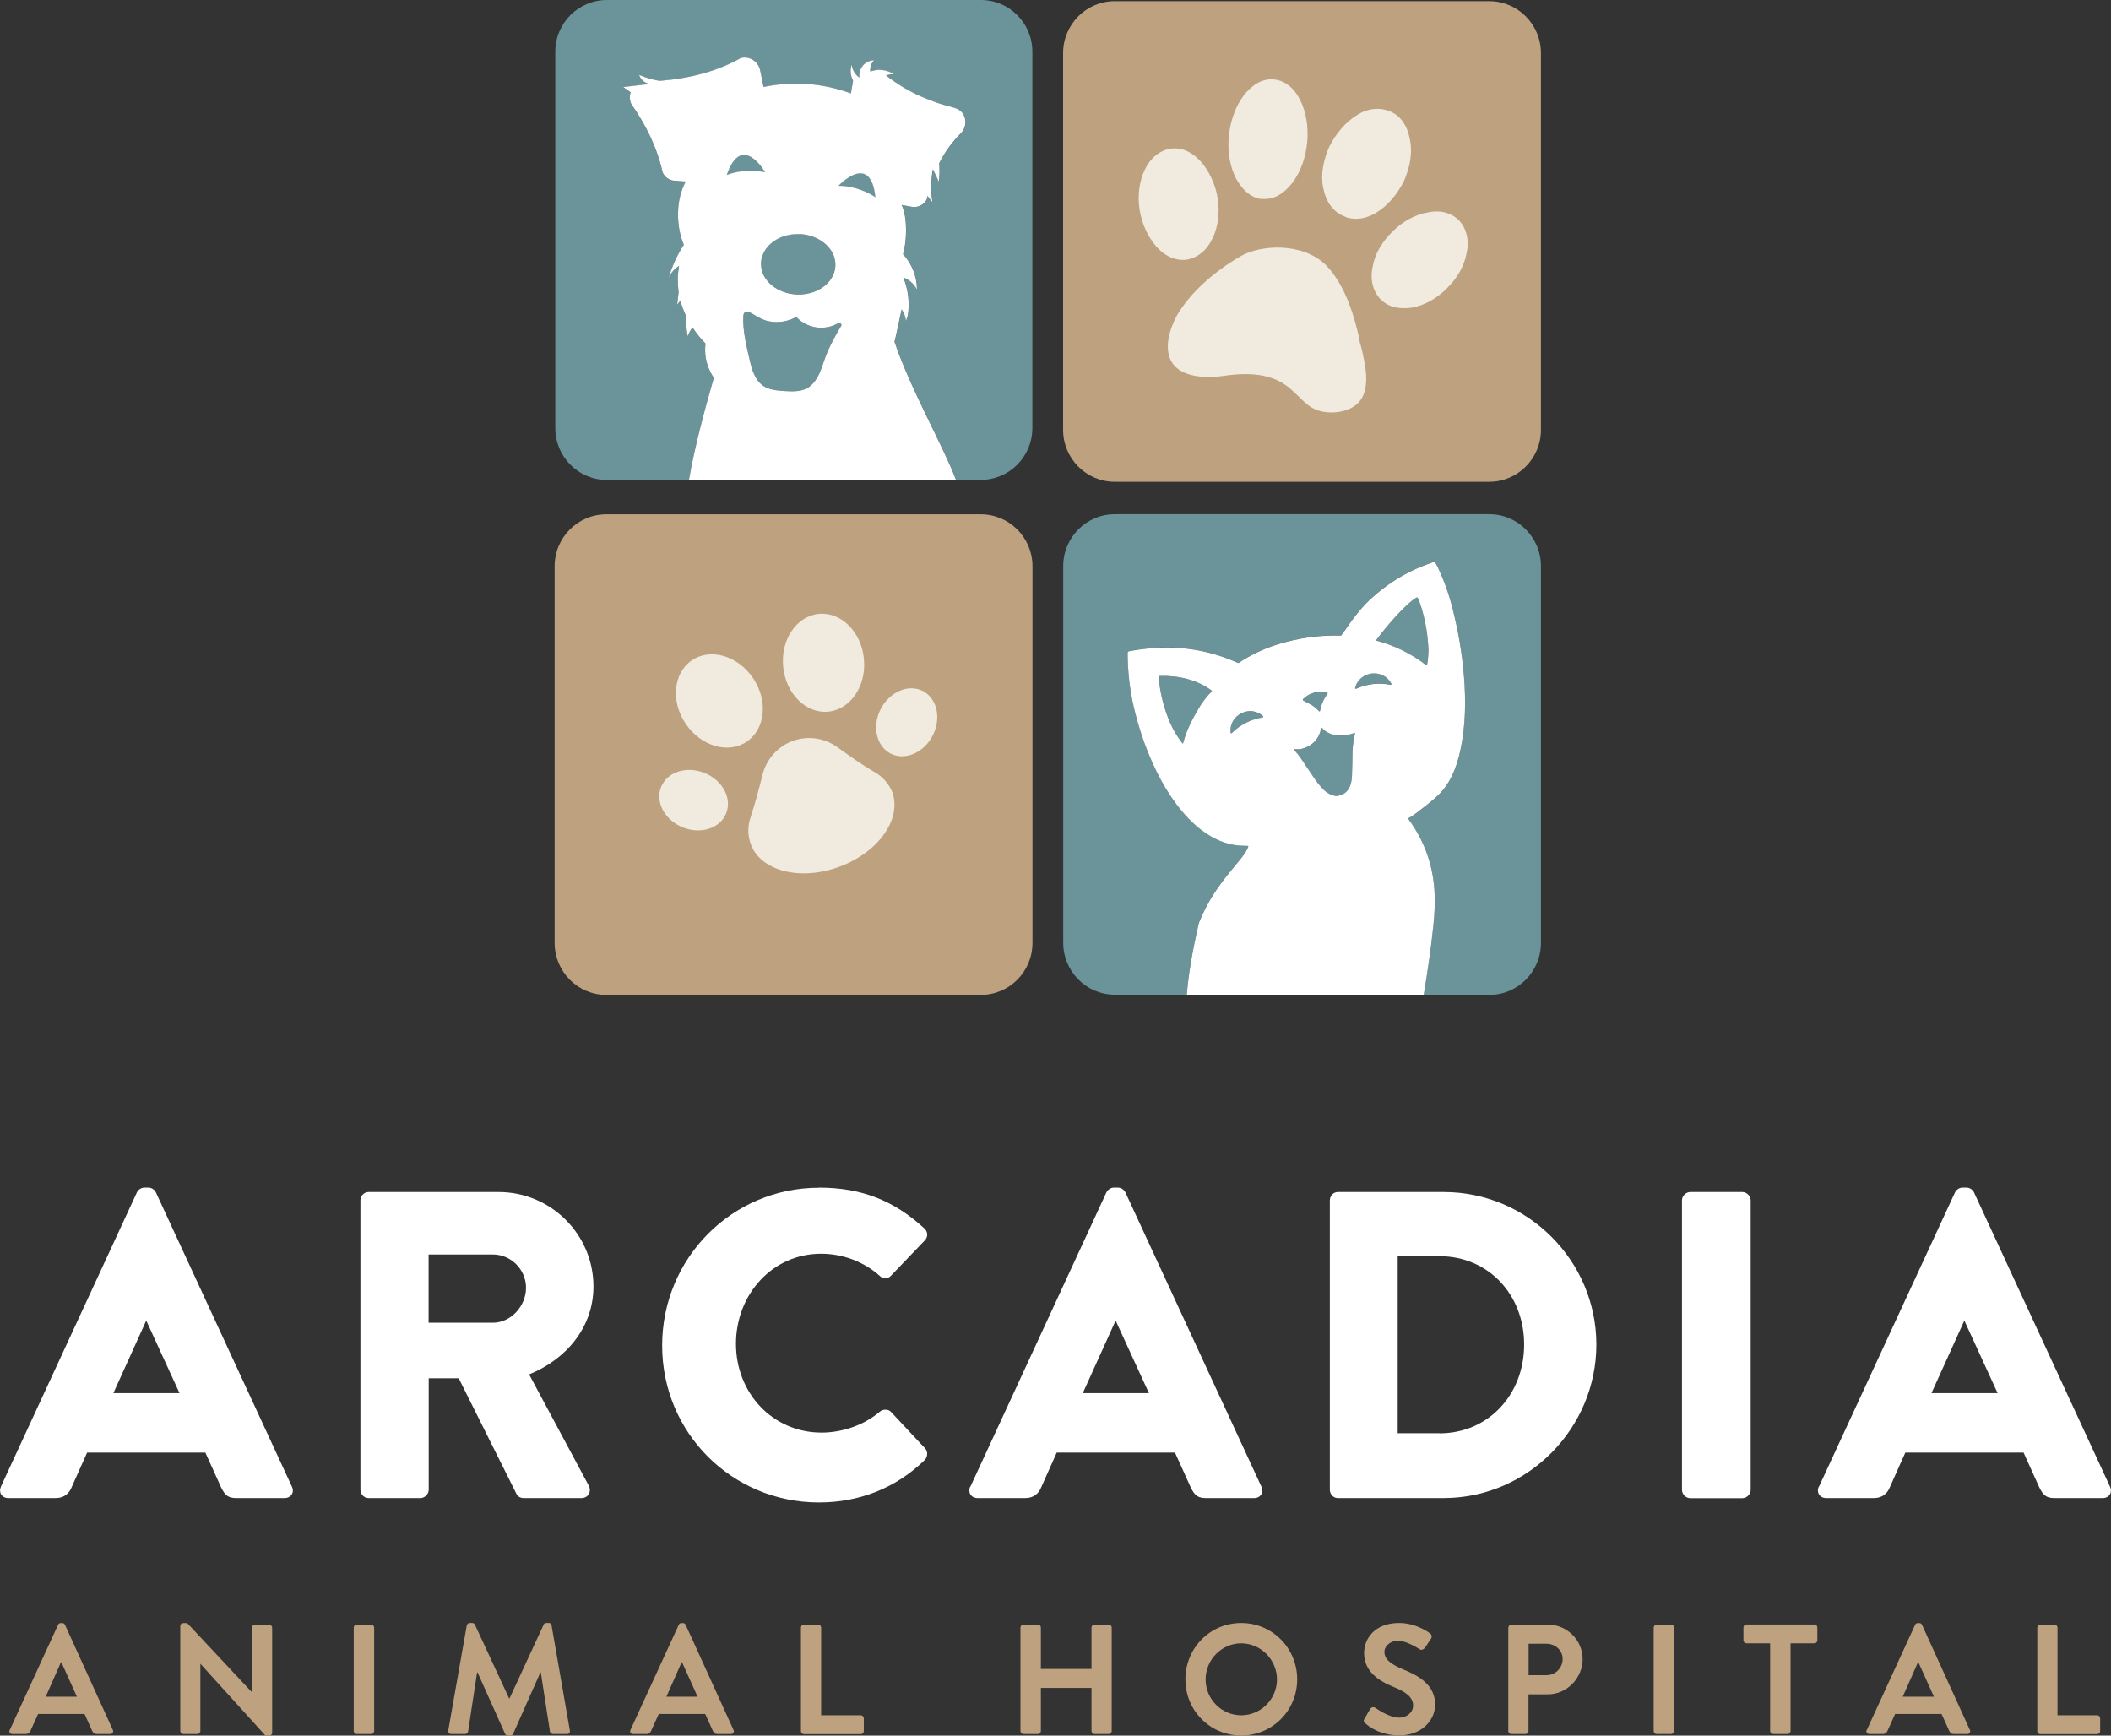 <svg width="225" height="185" viewBox="0 0 225 185" fill="none" xmlns="http://www.w3.org/2000/svg">
<rect x="0" y="0" width="225" height="185" fill="#333333" stroke="none"/>
<g clip-path="url(#clip0_4747_4760)">
<path d="M158.732 0.125H118.82C115.777 0.125 113.31 2.606 113.31 5.666V45.811C113.31 48.871 115.777 51.352 118.82 51.352H158.732C161.775 51.352 164.241 48.871 164.241 45.811V5.666C164.241 2.606 161.775 0.125 158.732 0.125Z" fill="#BEA280"/>
<path d="M144.903 36.2C144.302 33.52 143.463 30.841 141.785 28.766C141.615 28.561 141.491 28.458 141.321 28.253C138.77 25.779 134.361 26.109 132.298 27.272C130.858 28.082 127.344 30.339 125.417 33.669C125.247 33.999 123.694 36.827 124.975 38.719C125.349 39.278 125.984 39.688 126.822 39.928C127.797 40.213 129.067 40.27 130.654 40.031C133.329 39.654 135.438 39.951 136.957 41C137.41 41.285 137.818 41.706 138.294 42.14C138.827 42.676 139.36 43.2 139.949 43.519C141.128 44.158 143.032 44.101 144.223 43.371C146.331 42.071 145.549 38.959 145.061 36.918C144.982 36.667 144.903 36.416 144.891 36.188L144.903 36.2Z" fill="#F1EBDF"/>
<path d="M131.742 19.029C132.343 20.112 133.114 20.865 134.021 21.127C134.157 21.172 134.372 21.23 134.531 21.195C135.71 21.309 136.787 20.705 137.727 19.519C138.578 18.391 139.156 16.886 139.326 15.187C139.484 13.556 139.201 11.88 138.566 10.638C137.886 9.304 136.889 8.562 135.778 8.471C134.599 8.357 133.522 8.962 132.581 10.147C131.731 11.276 131.153 12.781 130.983 14.48C130.801 16.179 131.107 17.786 131.742 19.029Z" fill="#F1EBDF"/>
<path d="M143.157 22.997C143.293 23.042 143.418 23.145 143.622 23.202C144.597 23.487 145.719 23.27 146.728 22.643C147.918 21.914 148.938 20.694 149.641 19.291C150.287 17.798 150.571 16.281 150.276 14.913C150.026 13.397 149.267 12.336 148.179 11.88C147.091 11.424 145.787 11.504 144.585 12.302C143.395 13.032 142.375 14.252 141.672 15.654C141.026 17.148 140.743 18.664 141.037 20.032C141.309 21.48 142.069 22.529 143.146 22.997H143.157Z" fill="#F1EBDF"/>
<path d="M156.318 26.953C156.624 25.596 156.295 24.365 155.547 23.533C154.731 22.689 153.54 22.347 152.169 22.643C150.82 22.871 149.471 23.624 148.417 24.684C147.272 25.802 146.524 27.113 146.308 28.413C146.002 29.769 146.331 31.001 147.079 31.833C147.487 32.255 147.941 32.54 148.496 32.699C149.052 32.859 149.72 32.893 150.435 32.802C151.783 32.574 153.132 31.822 154.187 30.761C155.332 29.644 156.08 28.333 156.318 26.965V26.953Z" fill="#F1EBDF"/>
<path d="M129.26 25.38C129.826 24.171 130.03 22.632 129.781 21.116C129.532 19.599 128.863 18.197 127.945 17.171C126.959 16.122 125.87 15.666 124.68 15.86C123.558 16.076 122.583 16.863 121.994 18.14C121.427 19.348 121.223 20.887 121.472 22.404C121.722 23.92 122.39 25.323 123.308 26.349C123.887 26.976 124.533 27.386 125.224 27.58C125.644 27.706 126.086 27.751 126.562 27.66C127.684 27.443 128.659 26.657 129.248 25.38H129.26Z" fill="#F1EBDF"/>
<path d="M104.537 54.818H64.624C61.582 54.818 59.115 57.299 59.115 60.359V100.504C59.115 103.564 61.582 106.045 64.624 106.045H104.537C107.579 106.045 110.046 103.564 110.046 100.504V60.359C110.046 57.299 107.579 54.818 104.537 54.818Z" fill="#BEA280"/>
<path d="M93.144 82.261C91.796 81.463 90.526 80.563 89.256 79.65C87.885 78.647 86.094 78.396 84.495 78.978C82.897 79.559 81.695 80.916 81.276 82.569C80.902 84.086 80.494 85.591 80.018 87.073C79.678 88.008 79.678 89.034 80.018 89.969C81.049 92.842 85.278 93.925 89.438 92.397C93.598 90.87 96.137 87.335 95.106 84.439C94.72 83.504 94.029 82.729 93.133 82.25L93.144 82.261Z" fill="#F1EBDF"/>
<path d="M80.245 72.251C81.877 74.634 81.594 77.667 79.621 79.035C77.649 80.392 74.736 79.559 73.103 77.176C71.471 74.793 71.754 71.749 73.727 70.393C75.699 69.036 78.612 69.868 80.245 72.251Z" fill="#F1EBDF"/>
<path d="M92.079 70.222C92.362 73.106 90.651 75.626 88.281 75.854C85.901 76.082 83.747 73.938 83.475 71.065C83.192 68.181 84.903 65.661 87.273 65.433C89.653 65.205 91.807 67.348 92.079 70.222Z" fill="#F1EBDF"/>
<path d="M75.087 82.387C77.003 83.162 78.046 85.078 77.399 86.685C76.765 88.293 74.69 88.966 72.774 88.19C70.859 87.415 69.816 85.499 70.462 83.892C71.097 82.284 73.171 81.612 75.087 82.387Z" fill="#F1EBDF"/>
<path d="M98.404 73.676C99.912 74.497 100.354 76.641 99.379 78.465C98.404 80.289 96.386 81.11 94.879 80.3C93.371 79.48 92.929 77.336 93.904 75.512C94.879 73.688 96.897 72.867 98.404 73.676Z" fill="#F1EBDF"/>
<path d="M129.158 73.676C128.659 74.189 128.217 74.759 127.831 75.386C127.072 76.663 126.426 77.918 126.108 79.206C126.108 79.24 126.074 79.251 126.052 79.24C126.052 79.24 126.029 79.24 126.018 79.217C125.519 78.579 125.088 77.872 124.737 77.097C124.091 75.603 123.683 74.064 123.524 72.468C123.501 72.274 123.501 72.148 123.524 72.091C123.524 72.069 123.558 72.046 123.592 72.046C125.553 71.989 127.582 72.422 129.158 73.619C129.18 73.642 129.18 73.665 129.158 73.676Z" fill="#6A949A"/>
<path d="M134.621 76.458C134.621 76.458 134.587 76.481 134.565 76.481C133.907 76.595 133.318 76.789 132.785 77.062C132.252 77.325 131.742 77.689 131.266 78.157C131.232 78.18 131.187 78.18 131.164 78.157C131.164 78.134 131.141 78.123 131.141 78.1C131.062 77.222 131.493 76.458 132.286 76.048C133.08 75.637 133.953 75.763 134.61 76.344C134.644 76.378 134.644 76.413 134.61 76.447L134.621 76.458Z" fill="#6A949A"/>
<path d="M141.513 73.927C141.513 73.927 141.513 73.973 141.491 73.984C141.071 74.554 140.822 75.147 140.709 75.774C140.709 75.808 140.675 75.831 140.641 75.831C140.618 75.831 140.607 75.831 140.607 75.808C140.278 75.455 139.904 75.158 139.462 74.953C139.314 74.885 139.133 74.793 138.929 74.68C138.884 74.645 138.861 74.588 138.895 74.52C138.895 74.52 138.895 74.52 138.918 74.497C139.303 74.132 139.768 73.881 140.301 73.79C140.618 73.733 141.151 73.79 141.411 73.836C141.479 73.836 141.513 73.893 141.502 73.938L141.513 73.927Z" fill="#6A949A"/>
<path d="M144.427 78.157V78.18C144.257 78.921 144.166 79.594 144.155 80.232C144.155 81.076 144.121 81.897 144.098 82.683C144.064 83.789 143.679 84.713 142.466 84.861C142.42 84.861 142.398 84.861 142.352 84.861C141.854 84.77 141.457 84.553 141.139 84.245C140.72 83.835 140.335 83.356 139.983 82.82C139.518 82.125 139.054 81.429 138.578 80.734C138.373 80.437 138.192 80.243 137.977 80.004C137.954 79.97 137.954 79.924 137.977 79.89C137.999 79.89 138.011 79.867 138.033 79.867C138.271 79.867 138.464 79.901 138.68 79.844C139.847 79.559 140.561 78.83 140.822 77.644C140.822 77.61 140.856 77.587 140.89 77.598C140.89 77.598 140.913 77.598 140.924 77.621C141.74 78.59 143.316 78.556 144.381 78.134C144.404 78.134 144.415 78.134 144.427 78.157Z" fill="#6A949A"/>
<path d="M148.315 72.889C148.315 72.889 148.315 72.958 148.281 72.981C148.281 72.981 148.247 72.981 148.224 72.981C147.567 72.855 146.932 72.832 146.342 72.901C145.753 72.969 145.152 73.129 144.529 73.403C144.495 73.403 144.461 73.403 144.438 73.357C144.438 73.357 144.438 73.323 144.438 73.3C144.653 72.456 145.345 71.875 146.218 71.772C147.113 71.681 147.895 72.091 148.303 72.867L148.315 72.889Z" fill="#6A949A"/>
<path d="M152.237 69.23C152.237 69.754 152.192 70.336 152.09 70.871C152.09 70.906 152.067 70.917 152.033 70.917C150.412 69.663 148.609 68.785 146.648 68.272C147.635 66.915 149.788 64.384 150.967 63.7C151.013 63.666 151.081 63.677 151.115 63.746C151.205 63.939 151.285 64.11 151.341 64.281C151.885 65.889 152.18 67.531 152.248 69.23H152.237Z" fill="#6A949A"/>
<path d="M164.241 60.371V100.504C164.241 103.571 161.77 106.045 158.732 106.045H151.749C152.158 103.582 152.52 101.108 152.77 98.714C152.894 97.551 152.94 96.502 152.917 95.533C152.838 92.489 151.897 89.741 150.117 87.324C150.094 87.278 150.117 87.233 150.14 87.198H150.162C150.435 87.05 150.729 86.856 151.035 86.617C151.829 86.013 152.509 85.477 153.042 84.998C154.527 83.71 155.275 81.817 155.672 79.89C156.204 77.336 156.25 74.759 156.034 72.08C155.853 69.754 155.456 67.383 154.844 64.954C154.447 63.335 153.915 61.876 153.28 60.519C153.234 60.405 153.132 60.222 152.985 59.972C152.951 59.926 152.917 59.903 152.872 59.903C152.77 59.903 152.622 59.949 152.441 60.017C149.834 60.929 147.544 62.366 145.572 64.338C144.257 65.729 143.452 67.075 142.942 67.736C140.618 67.656 138.305 67.998 136.027 68.716C134.565 69.195 133.238 69.834 132.026 70.643C131.992 70.666 131.958 70.666 131.935 70.643C129.248 69.435 126.437 68.899 123.49 69.024C122.368 69.093 121.313 69.207 120.35 69.401C120.259 69.401 120.191 69.492 120.191 69.594C120.191 71.533 120.407 73.437 120.826 75.284C121.325 77.416 122.005 79.468 122.889 81.406C123.955 83.778 125.462 86.195 127.389 87.917C128.716 89.102 130.416 90.026 132.162 90.117C132.23 90.117 132.513 90.14 132.989 90.151C133.023 90.151 133.046 90.174 133.046 90.208C133.046 90.208 133.046 90.216 133.046 90.231C132.536 91.748 129.6 93.811 127.786 98.349C127.004 101.735 126.652 104.084 126.494 106.022H118.82C115.782 106.022 113.322 103.537 113.322 100.481V60.348C113.322 57.281 115.793 54.807 118.82 54.807H158.732C161.781 54.807 164.241 57.292 164.241 60.348V60.371Z" fill="#6A949A"/>
<path d="M1.043 184.396L6.189 173.188C6.235 173.086 6.325 173.006 6.473 173.006H6.643C6.813 173.006 6.869 173.086 6.926 173.188L12.027 184.396C12.129 184.613 11.993 184.829 11.744 184.829H10.304C10.055 184.829 9.941 184.727 9.828 184.499L9.012 182.697H4.058L3.242 184.499C3.174 184.67 3.027 184.829 2.755 184.829H1.315C1.066 184.829 0.93 184.613 1.032 184.396H1.043ZM8.196 180.85L6.541 177.179H6.495L4.874 180.85H8.207H8.196Z" fill="#BEA280"/>
<path d="M19.214 173.302C19.214 173.131 19.361 173.006 19.531 173.006H19.951L26.843 180.371H26.854V173.496C26.854 173.325 26.99 173.177 27.171 173.177H28.69C28.86 173.177 29.008 173.325 29.008 173.496V184.704C29.008 184.875 28.86 185 28.69 185H28.294L21.368 177.35H21.356V184.51C21.356 184.681 21.22 184.829 21.039 184.829H19.531C19.361 184.829 19.214 184.681 19.214 184.51V173.302Z" fill="#BEA280"/>
<path d="M37.702 173.485C37.702 173.314 37.849 173.165 38.02 173.165H39.561C39.731 173.165 39.879 173.314 39.879 173.485V184.51C39.879 184.681 39.731 184.829 39.561 184.829H38.02C37.849 184.829 37.702 184.681 37.702 184.51V173.485Z" fill="#BEA280"/>
<path d="M49.775 173.245C49.797 173.108 49.888 172.994 50.069 172.994H50.33C50.466 172.994 50.557 173.063 50.613 173.165L54.263 181.032H54.309L57.947 173.165C57.993 173.063 58.084 172.994 58.231 172.994H58.492C58.673 172.994 58.775 173.108 58.786 173.245L60.736 184.441C60.781 184.681 60.657 184.829 60.441 184.829H58.934C58.786 184.829 58.65 184.692 58.616 184.578L57.641 178.262H57.596L54.694 184.806C54.66 184.909 54.558 184.989 54.411 184.989H54.116C53.969 184.989 53.889 184.909 53.833 184.806L50.897 178.262H50.851L49.888 184.578C49.877 184.692 49.74 184.829 49.593 184.829H48.097C47.882 184.829 47.745 184.681 47.779 184.441L49.752 173.245H49.775Z" fill="#BEA280"/>
<path d="M67.197 184.396L72.344 173.188C72.389 173.086 72.48 173.006 72.627 173.006H72.797C72.967 173.006 73.024 173.086 73.081 173.188L78.181 184.396C78.284 184.612 78.147 184.829 77.898 184.829H76.459C76.209 184.829 76.096 184.726 75.982 184.498L75.166 182.697H70.213L69.396 184.498C69.328 184.669 69.181 184.829 68.92 184.829H67.481C67.231 184.829 67.095 184.612 67.197 184.396ZM74.35 180.85L72.695 177.179H72.65L71.029 180.85H74.361H74.35Z" fill="#BEA280"/>
<path d="M85.368 173.485C85.368 173.314 85.504 173.165 85.686 173.165H87.205C87.375 173.165 87.522 173.314 87.522 173.485V182.834H91.75C91.932 182.834 92.068 182.982 92.068 183.153V184.521C92.068 184.692 91.932 184.84 91.75 184.84H85.686C85.504 184.84 85.368 184.692 85.368 184.521V173.496V173.485Z" fill="#BEA280"/>
<path d="M108.765 173.485C108.765 173.314 108.912 173.165 109.082 173.165H110.624C110.805 173.165 110.941 173.314 110.941 173.485V177.897H116.337V173.485C116.337 173.314 116.473 173.165 116.654 173.165H118.173C118.343 173.165 118.491 173.314 118.491 173.485V184.51C118.491 184.681 118.343 184.829 118.173 184.829H116.654C116.473 184.829 116.337 184.681 116.337 184.51V179.915H110.941V184.51C110.941 184.681 110.805 184.829 110.624 184.829H109.082C108.912 184.829 108.765 184.681 108.765 184.51V173.485Z" fill="#BEA280"/>
<path d="M132.298 172.994C135.608 172.994 138.26 175.674 138.26 179.003C138.26 182.332 135.608 184.989 132.298 184.989C128.988 184.989 126.346 182.343 126.346 179.003C126.346 175.662 128.976 172.994 132.298 172.994ZM132.298 182.834C134.383 182.834 136.106 181.112 136.106 179.014C136.106 176.916 134.383 175.161 132.298 175.161C130.212 175.161 128.5 176.905 128.5 179.014C128.5 181.123 130.212 182.834 132.298 182.834Z" fill="#BEA280"/>
<path d="M145.436 183.199L146.036 182.161C146.172 181.933 146.456 181.933 146.603 182.047C146.682 182.093 148.031 183.085 149.108 183.085C149.97 183.085 150.616 182.514 150.616 181.796C150.616 180.941 149.902 180.36 148.507 179.801C146.954 179.162 145.39 178.171 145.39 176.198C145.39 174.716 146.478 172.994 149.12 172.994C150.809 172.994 152.101 173.861 152.43 174.112C152.6 174.214 152.645 174.499 152.532 174.659L151.897 175.605C151.761 175.799 151.511 175.936 151.319 175.799C151.183 175.719 149.924 174.887 149.018 174.887C148.111 174.887 147.555 175.525 147.555 176.05C147.555 176.837 148.167 177.361 149.505 177.92C151.115 178.57 152.962 179.539 152.962 181.682C152.962 183.404 151.489 184.977 149.154 184.977C147.068 184.977 145.844 183.997 145.515 183.677C145.368 183.529 145.288 183.449 145.436 183.176V183.199Z" fill="#BEA280"/>
<path d="M160.773 173.485C160.773 173.314 160.909 173.165 161.09 173.165H164.978C167.019 173.165 168.685 174.83 168.685 176.848C168.685 178.866 167.007 180.599 164.989 180.599H162.915V184.51C162.915 184.681 162.768 184.829 162.598 184.829H161.079C160.897 184.829 160.761 184.681 160.761 184.51V173.485H160.773ZM164.842 178.558C165.772 178.558 166.554 177.806 166.554 176.825C166.554 175.913 165.772 175.206 164.842 175.206H162.926V178.558H164.842Z" fill="#BEA280"/>
<path d="M176.257 173.485C176.257 173.314 176.404 173.165 176.574 173.165H178.116C178.286 173.165 178.433 173.314 178.433 173.485V184.51C178.433 184.681 178.286 184.829 178.116 184.829H176.574C176.404 184.829 176.257 184.681 176.257 184.51V173.485Z" fill="#BEA280"/>
<path d="M188.681 175.161H186.142C185.96 175.161 185.824 175.012 185.824 174.841V173.473C185.824 173.302 185.96 173.154 186.142 173.154H193.385C193.566 173.154 193.702 173.302 193.702 173.473V174.841C193.702 175.012 193.566 175.161 193.385 175.161H190.846V184.51C190.846 184.681 190.699 184.829 190.528 184.829H188.987C188.817 184.829 188.669 184.681 188.669 184.51V175.161H188.681Z" fill="#BEA280"/>
<path d="M198.974 184.396L204.12 173.188C204.165 173.086 204.256 173.006 204.403 173.006H204.573C204.743 173.006 204.8 173.086 204.857 173.188L209.958 184.396C210.06 184.612 209.924 184.829 209.674 184.829H208.235C207.985 184.829 207.872 184.726 207.759 184.498L206.942 182.697H201.989L201.173 184.498C201.105 184.669 200.957 184.829 200.685 184.829H199.246C198.996 184.829 198.86 184.612 198.962 184.396H198.974ZM206.126 180.85L204.471 177.179H204.426L202.805 180.85H206.138H206.126Z" fill="#BEA280"/>
<path d="M217.144 173.485C217.144 173.314 217.28 173.165 217.462 173.165H218.981C219.151 173.165 219.298 173.314 219.298 173.485V182.834H223.526C223.708 182.834 223.844 182.982 223.844 183.153V184.521C223.844 184.692 223.708 184.84 223.526 184.84H217.462C217.28 184.84 217.144 184.692 217.144 184.521V173.496V173.485Z" fill="#BEA280"/>
<path d="M0.091 158.469L14.589 127.103C14.725 126.818 15.054 126.59 15.371 126.59H15.836C16.165 126.59 16.482 126.818 16.618 127.103L31.116 158.469C31.4 159.073 31.026 159.677 30.323 159.677H25.176C24.337 159.677 23.975 159.392 23.555 158.514L21.889 154.832H9.284L7.618 158.56C7.391 159.119 6.881 159.677 5.951 159.677H0.884C0.193 159.677 -0.181 159.073 0.102 158.469H0.091ZM19.134 148.493L15.609 140.808H15.564L12.084 148.493H19.123H19.134Z" fill="white"/>
<path d="M38.416 127.947C38.416 127.48 38.79 127.058 39.3 127.058H53.153C58.707 127.058 63.253 131.573 63.253 137.125C63.253 141.412 60.43 144.855 56.395 146.497L62.742 158.332C63.071 158.936 62.742 159.677 61.96 159.677H55.794C55.42 159.677 55.148 159.449 55.057 159.255L48.89 146.908H45.694V158.788C45.694 159.255 45.274 159.677 44.81 159.677H39.3C38.79 159.677 38.416 159.255 38.416 158.788V127.936V127.947ZM52.54 140.99C54.445 140.99 56.066 139.223 56.066 137.262C56.066 135.301 54.445 133.716 52.54 133.716H45.682V140.99H52.54Z" fill="white"/>
<path d="M87.295 126.59C91.932 126.59 95.355 128.038 98.506 130.923C98.926 131.299 98.926 131.858 98.552 132.234L94.936 136.008C94.607 136.339 94.097 136.339 93.779 136.008C92.068 134.469 89.8 133.636 87.522 133.636C82.285 133.636 78.442 138.015 78.442 143.236C78.442 148.458 82.33 152.7 87.567 152.7C89.744 152.7 92.102 151.913 93.779 150.465C94.108 150.18 94.709 150.18 94.981 150.511L98.597 154.376C98.926 154.706 98.88 155.311 98.552 155.63C95.4 158.708 91.421 160.145 87.295 160.145C78.034 160.145 70.575 152.734 70.575 143.419C70.575 134.104 78.034 126.602 87.295 126.602V126.59Z" fill="white"/>
<path d="M103.426 158.469L117.924 127.103C118.06 126.818 118.389 126.59 118.706 126.59H119.171C119.5 126.59 119.817 126.818 119.953 127.103L134.451 158.469C134.735 159.073 134.361 159.677 133.669 159.677H128.523C127.684 159.677 127.321 159.392 126.902 158.514L125.236 154.832H112.63L110.964 158.56C110.737 159.119 110.227 159.677 109.298 159.677H104.197C103.505 159.677 103.131 159.073 103.403 158.469H103.426ZM122.458 148.493L118.933 140.808H118.888L115.408 148.493H122.447H122.458Z" fill="white"/>
<path d="M141.74 127.947C141.74 127.48 142.114 127.058 142.579 127.058H153.881C162.824 127.058 170.147 134.377 170.147 143.316C170.147 152.255 162.824 159.677 153.881 159.677H142.579C142.114 159.677 141.74 159.255 141.74 158.788V127.936V127.947ZM153.416 152.779C158.653 152.779 162.45 148.629 162.45 143.316C162.45 138.003 158.653 133.899 153.416 133.899H148.972V152.768H153.416V152.779Z" fill="white"/>
<path d="M179.272 127.947C179.272 127.48 179.692 127.058 180.156 127.058H185.711C186.176 127.058 186.595 127.48 186.595 127.947V158.799C186.595 159.267 186.176 159.689 185.711 159.689H180.156C179.692 159.689 179.272 159.267 179.272 158.799V127.947Z" fill="white"/>
<path d="M193.872 158.469L208.371 127.103C208.507 126.818 208.835 126.59 209.153 126.59H209.618C209.946 126.59 210.264 126.818 210.4 127.103L224.898 158.469C225.181 159.073 224.807 159.677 224.116 159.677H218.969C218.131 159.677 217.768 159.392 217.348 158.514L215.682 154.832H203.077L201.411 158.56C201.184 159.119 200.674 159.677 199.744 159.677H194.643C193.952 159.677 193.578 159.073 193.85 158.469H193.872ZM212.916 148.493L209.391 140.808H209.346L205.866 148.493H212.905H212.916Z" fill="white"/>
<path d="M156.034 72.091C155.853 69.766 155.456 67.394 154.844 64.966C154.447 63.346 153.915 61.887 153.28 60.53C153.234 60.416 153.132 60.234 152.985 59.983C152.951 59.938 152.917 59.915 152.872 59.915C152.77 59.915 152.622 59.96 152.441 60.029C149.834 60.941 147.544 62.377 145.572 64.35C144.257 65.741 143.452 67.086 142.942 67.748C140.618 67.668 138.305 68.01 136.027 68.728C134.565 69.207 133.238 69.845 132.026 70.655C131.992 70.678 131.958 70.678 131.935 70.655C129.248 69.446 126.437 68.91 123.49 69.036C122.368 69.104 121.313 69.218 120.35 69.412C120.259 69.412 120.191 69.503 120.191 69.606C120.191 71.544 120.407 73.448 120.826 75.295C121.325 77.427 122.005 79.48 122.889 81.418C123.955 83.789 125.462 86.206 127.389 87.928C128.716 89.114 130.416 90.037 132.162 90.129C132.23 90.129 132.513 90.151 132.989 90.163C133.023 90.163 133.046 90.186 133.046 90.22C133.046 90.22 133.046 90.227 133.046 90.243C132.536 91.759 129.6 93.823 127.786 98.36C127.004 101.747 126.652 104.095 126.494 106.034H151.749C152.158 103.571 152.52 101.097 152.77 98.702C152.894 97.54 152.94 96.49 152.917 95.521C152.838 92.477 151.897 89.73 150.117 87.312C150.094 87.267 150.117 87.221 150.14 87.187H150.162C150.435 87.039 150.729 86.845 151.035 86.606C151.829 86.001 152.509 85.465 153.042 84.987C154.527 83.698 155.275 81.805 155.672 79.879C156.204 77.325 156.25 74.748 156.034 72.069V72.091ZM129.158 73.688C128.659 74.189 128.217 74.759 127.831 75.386C127.072 76.663 126.426 77.918 126.108 79.206C126.108 79.24 126.074 79.251 126.052 79.24C126.052 79.24 126.029 79.24 126.018 79.217C125.519 78.579 125.088 77.872 124.737 77.097C124.091 75.603 123.683 74.064 123.524 72.468C123.501 72.274 123.501 72.148 123.524 72.091C123.524 72.069 123.558 72.046 123.592 72.046C125.553 71.989 127.582 72.422 129.158 73.619C129.18 73.642 129.18 73.665 129.158 73.676V73.688ZM134.576 76.47C133.919 76.584 133.329 76.777 132.796 77.051C132.264 77.313 131.753 77.678 131.277 78.146C131.243 78.168 131.198 78.168 131.175 78.146C131.175 78.123 131.153 78.111 131.153 78.089C131.073 77.211 131.504 76.447 132.298 76.036C133.091 75.626 133.964 75.751 134.621 76.333C134.655 76.367 134.655 76.401 134.621 76.435C134.599 76.435 134.587 76.458 134.565 76.458L134.576 76.47ZM138.895 74.508C138.895 74.508 138.895 74.508 138.918 74.486C139.303 74.121 139.768 73.87 140.301 73.779C140.618 73.722 141.151 73.779 141.411 73.824C141.479 73.824 141.513 73.882 141.502 73.927C141.502 73.95 141.502 73.973 141.479 73.984C141.06 74.554 140.811 75.147 140.697 75.774C140.697 75.808 140.663 75.831 140.629 75.831C140.607 75.831 140.595 75.831 140.595 75.808C140.267 75.455 139.892 75.158 139.45 74.953C139.303 74.885 139.122 74.794 138.918 74.68C138.872 74.645 138.85 74.588 138.884 74.52L138.895 74.508ZM144.427 78.168C144.257 78.909 144.166 79.582 144.155 80.221C144.155 81.064 144.121 81.885 144.098 82.672C144.064 83.778 143.679 84.701 142.466 84.85C142.42 84.85 142.398 84.85 142.352 84.85C141.853 84.758 141.457 84.542 141.139 84.234C140.72 83.823 140.335 83.345 139.983 82.809C139.518 82.113 139.054 81.418 138.578 80.722C138.373 80.426 138.192 80.232 137.977 79.993C137.954 79.958 137.954 79.913 137.977 79.879C137.999 79.879 138.011 79.856 138.033 79.856C138.271 79.856 138.464 79.89 138.68 79.833C139.847 79.548 140.561 78.818 140.822 77.632C140.822 77.598 140.856 77.576 140.89 77.587C140.89 77.587 140.913 77.587 140.924 77.61C141.74 78.579 143.316 78.545 144.381 78.123C144.404 78.123 144.415 78.123 144.427 78.146V78.168ZM148.281 72.992C148.281 72.992 148.247 72.992 148.224 72.992C147.567 72.867 146.932 72.844 146.342 72.912C145.753 72.981 145.152 73.14 144.529 73.414C144.495 73.414 144.461 73.414 144.438 73.368C144.438 73.368 144.438 73.334 144.438 73.311C144.653 72.468 145.345 71.886 146.218 71.784C147.113 71.692 147.895 72.103 148.303 72.878C148.326 72.912 148.303 72.947 148.269 72.969L148.281 72.992ZM152.09 70.871C152.09 70.871 152.067 70.917 152.033 70.917C150.412 69.663 148.609 68.785 146.648 68.272C147.635 66.915 149.788 64.384 150.967 63.7C151.013 63.666 151.081 63.677 151.115 63.746C151.205 63.939 151.285 64.11 151.341 64.281C151.885 65.889 152.18 67.531 152.248 69.23C152.248 69.754 152.203 70.336 152.101 70.871H152.09Z" fill="white"/>
<path d="M81.559 18.368C79.406 17.889 77.626 18.584 77.456 18.653C79.066 14.001 81.559 18.368 81.559 18.368Z" fill="#6A949A"/>
<path d="M89.041 28.276C88.996 29.632 87.953 30.75 86.49 31.183C86.014 31.32 85.504 31.4 84.972 31.377C84.269 31.354 83.611 31.183 83.044 30.898C81.854 30.305 81.072 29.245 81.117 28.036C81.117 27.535 81.299 27.044 81.571 26.622C81.605 26.565 81.639 26.52 81.684 26.463C82.387 25.516 83.702 24.889 85.176 24.946C86.695 24.992 87.998 25.733 88.633 26.759C88.701 26.862 88.746 26.964 88.803 27.067C88.973 27.443 89.064 27.854 89.052 28.287L89.041 28.276Z" fill="#6A949A"/>
<path d="M89.619 34.797C88.916 35.96 88.236 37.26 87.805 38.548C87.533 39.381 87.261 40.156 86.717 40.794C86.626 40.908 86.513 41.011 86.4 41.114C85.686 41.764 84.62 41.741 83.657 41.684C82.84 41.627 81.968 41.57 81.299 41.091C80.879 40.783 80.585 40.373 80.381 39.894C80.177 39.449 80.04 38.959 79.927 38.468C79.587 36.986 79.145 35.253 79.224 33.714C79.258 33.11 79.655 33.133 80.131 33.406C80.755 33.76 81.253 34.113 81.968 34.25C82.954 34.444 83.997 34.273 84.87 33.782C85.538 34.501 86.513 34.934 87.499 34.934C88.134 34.934 88.769 34.774 89.324 34.455C89.54 34.33 89.778 34.569 89.642 34.786L89.619 34.797Z" fill="#6A949A"/>
<path d="M93.303 21.024C93.303 21.024 91.671 19.827 89.37 19.804C89.37 19.804 92.793 16.11 93.303 21.024Z" fill="#6A949A"/>
<path d="M110.035 5.518V45.617C110.035 48.673 107.575 51.147 104.548 51.147H101.907C100.524 47.498 97.01 41.41 95.344 36.393C95.389 36.325 95.412 36.234 95.423 36.154C95.502 35.801 95.582 35.424 95.661 35.071C95.808 34.375 95.967 33.669 96.114 32.973C96.364 33.327 96.534 33.76 96.579 34.216C96.659 33.999 96.727 33.782 96.783 33.566C96.976 32.209 96.806 30.818 96.284 29.564C96.5 29.644 96.715 29.758 96.908 29.895C97.259 30.145 97.554 30.476 97.747 30.864C97.747 29.484 97.203 28.105 96.262 27.09C96.67 25.722 96.76 23.213 96.114 21.845L97.191 22.039C97.826 22.153 98.472 21.845 98.79 21.264C98.812 21.138 98.846 21.013 98.869 20.887C99.05 21.104 99.22 21.343 99.402 21.56C99.277 20.853 99.232 20.135 99.277 19.417C99.3 18.949 99.356 18.482 99.447 18.037C99.515 18.174 99.572 18.311 99.64 18.436C99.787 18.755 99.934 19.063 100.082 19.371C100.15 18.721 100.173 18.049 100.116 17.399C100.705 16.224 101.465 15.164 102.417 14.206C102.927 13.704 103.063 12.906 102.734 12.279C102.712 12.245 102.7 12.211 102.678 12.188C102.462 11.835 102.088 11.595 101.68 11.493C98.733 10.752 96.353 9.577 94.437 8.049C94.709 7.97 94.992 7.924 95.276 7.924C94.822 7.616 94.289 7.468 93.757 7.457C93.416 7.457 93.088 7.525 92.759 7.639C92.736 7.422 92.759 7.183 92.838 6.978C92.906 6.772 93.02 6.601 93.156 6.442C92.702 6.442 92.26 6.658 91.966 7C91.92 7.058 91.886 7.103 91.852 7.16C91.637 7.491 91.546 7.89 91.591 8.277C91.421 8.163 91.274 8.015 91.149 7.844C90.945 7.571 90.809 7.24 90.775 6.909C90.583 7.457 90.639 8.095 90.923 8.608L90.696 9.965C87.635 8.859 84.529 8.631 81.378 9.281L81.027 7.525C80.834 6.567 79.893 5.963 78.964 6.191C76.515 7.582 73.613 8.369 70.315 8.631C69.555 8.517 68.818 8.289 68.115 7.992C68.206 8.289 68.399 8.54 68.648 8.722C68.841 8.848 69.056 8.939 69.283 8.962C68.75 9.03 68.206 9.087 67.662 9.144C67.254 9.201 66.835 9.247 66.427 9.292C66.687 9.486 66.948 9.657 67.22 9.851C67.084 10.239 67.095 10.695 67.288 11.105C68.841 13.317 70.031 15.711 70.632 18.402C70.859 18.904 71.346 19.234 71.902 19.28L73.092 19.36C71.992 21.343 72.06 24.194 72.888 26.109C72.208 27.113 71.596 28.492 71.255 29.655C71.482 29.119 71.89 28.663 72.378 28.355C72.31 28.789 72.253 29.21 72.242 29.632C72.242 30.134 72.264 30.659 72.332 31.149C72.276 31.605 72.23 32.061 72.174 32.505C72.276 32.346 72.389 32.198 72.525 32.072C72.661 32.597 72.865 33.121 73.092 33.623C73.092 34.375 73.171 35.128 73.296 35.869C73.421 35.516 73.602 35.196 73.806 34.9C74.203 35.516 74.679 36.097 75.2 36.633C75.2 36.736 75.178 36.838 75.166 36.929C75.087 38.127 75.404 39.278 76.084 40.293C75.257 43.143 74.021 47.669 73.432 51.158H64.681C61.643 51.158 59.183 48.673 59.183 45.629V5.518C59.183 2.463 61.654 0 64.681 0H104.548C107.586 0 110.035 2.474 110.035 5.518Z" fill="#6A949A"/>
<path d="M77.456 18.653C77.626 18.584 79.406 17.889 81.559 18.368C81.559 18.368 79.066 14.001 77.456 18.653ZM89.37 19.804C91.671 19.839 93.303 21.024 93.303 21.024C92.793 16.099 89.37 19.804 89.37 19.804Z" fill="#6A949A"/>
<path d="M81.559 18.368C79.406 17.889 77.626 18.584 77.456 18.653C79.066 14.001 81.559 18.368 81.559 18.368Z" fill="#6A949A"/>
<path d="M93.303 21.024C93.303 21.024 91.671 19.827 89.37 19.804C89.37 19.804 92.793 16.11 93.303 21.024Z" fill="#6A949A"/>
<path d="M102.734 12.268C102.734 12.268 102.7 12.2 102.678 12.177C102.462 11.823 102.088 11.584 101.68 11.481C98.733 10.74 96.353 9.566 94.437 8.038C94.709 7.958 94.992 7.913 95.276 7.913C94.822 7.605 94.289 7.457 93.757 7.445C93.416 7.445 93.088 7.514 92.759 7.628C92.736 7.411 92.759 7.172 92.838 6.966C92.906 6.761 93.02 6.59 93.156 6.43C92.702 6.43 92.26 6.647 91.966 6.989C91.92 7.046 91.886 7.092 91.852 7.149C91.637 7.479 91.546 7.878 91.591 8.266C91.421 8.152 91.274 8.004 91.149 7.833C90.945 7.559 90.809 7.229 90.775 6.898C90.583 7.445 90.639 8.084 90.923 8.597L90.696 9.954C87.635 8.848 84.529 8.62 81.378 9.269L81.027 7.514C80.834 6.556 79.893 5.952 78.964 6.18C76.515 7.571 73.613 8.357 70.315 8.62C69.555 8.506 68.818 8.277 68.115 7.981C68.206 8.277 68.399 8.528 68.648 8.711C68.841 8.836 69.056 8.927 69.283 8.95C68.75 9.019 68.206 9.076 67.662 9.133C67.254 9.19 66.835 9.235 66.427 9.281C66.687 9.475 66.948 9.646 67.22 9.839C67.084 10.227 67.095 10.683 67.288 11.094C68.841 13.306 70.031 15.7 70.632 18.391C70.859 18.892 71.346 19.223 71.902 19.268L73.092 19.348C71.992 21.332 72.06 24.183 72.888 26.098C72.208 27.101 71.596 28.481 71.255 29.644C71.482 29.108 71.89 28.652 72.378 28.344C72.31 28.777 72.253 29.199 72.242 29.621C72.242 30.123 72.264 30.647 72.332 31.137C72.276 31.593 72.23 32.05 72.174 32.494C72.276 32.335 72.389 32.186 72.525 32.061C72.661 32.585 72.865 33.11 73.092 33.611C73.092 34.364 73.171 35.117 73.296 35.858C73.421 35.504 73.602 35.185 73.806 34.889C74.203 35.504 74.679 36.086 75.2 36.621C75.2 36.724 75.178 36.827 75.166 36.918C75.087 38.115 75.404 39.267 76.084 40.281C75.257 43.132 74.021 47.658 73.432 51.147H101.896C100.513 47.498 96.999 41.41 95.332 36.394C95.378 36.325 95.4 36.234 95.412 36.154C95.491 35.801 95.57 35.424 95.65 35.071C95.797 34.375 95.956 33.669 96.103 32.973C96.353 33.327 96.522 33.76 96.568 34.216C96.647 33.999 96.715 33.783 96.772 33.566C96.965 32.209 96.794 30.818 96.273 29.564C96.489 29.644 96.704 29.758 96.897 29.895C97.248 30.145 97.543 30.476 97.735 30.864C97.735 29.484 97.191 28.105 96.25 27.09C96.659 25.722 96.749 23.213 96.103 21.845L97.18 22.039C97.815 22.153 98.461 21.845 98.778 21.264C98.801 21.138 98.835 21.013 98.858 20.887C99.039 21.104 99.209 21.344 99.39 21.56C99.266 20.853 99.22 20.135 99.266 19.417C99.288 18.949 99.345 18.482 99.436 18.037C99.504 18.174 99.56 18.311 99.628 18.436C99.776 18.755 99.923 19.063 100.071 19.371C100.139 18.721 100.161 18.049 100.105 17.399C100.694 16.224 101.453 15.164 102.406 14.206C102.916 13.705 103.052 12.906 102.723 12.279L102.734 12.268ZM85.164 24.946C86.683 24.992 87.987 25.733 88.622 26.759C88.69 26.862 88.735 26.965 88.792 27.067C88.962 27.443 89.052 27.854 89.041 28.287C88.996 29.644 87.953 30.761 86.49 31.194C86.014 31.331 85.504 31.411 84.972 31.388C84.269 31.365 83.611 31.194 83.044 30.909C81.854 30.317 81.072 29.256 81.117 28.048C81.117 27.546 81.299 27.056 81.571 26.634C81.605 26.577 81.639 26.531 81.684 26.474C82.387 25.528 83.702 24.901 85.176 24.958L85.164 24.946ZM81.559 18.368C79.406 17.889 77.626 18.584 77.456 18.653C79.066 14.001 81.559 18.368 81.559 18.368ZM89.619 34.797C88.916 35.96 88.236 37.26 87.805 38.548C87.533 39.381 87.261 40.156 86.717 40.794C86.626 40.908 86.513 41.011 86.4 41.114C85.686 41.764 84.62 41.741 83.657 41.684C82.84 41.627 81.968 41.57 81.299 41.091C80.879 40.783 80.585 40.373 80.381 39.894C80.177 39.449 80.041 38.959 79.927 38.469C79.587 36.986 79.145 35.253 79.224 33.714C79.258 33.11 79.655 33.133 80.131 33.406C80.755 33.76 81.254 34.113 81.968 34.25C82.954 34.444 83.997 34.273 84.87 33.783C85.538 34.501 86.513 34.934 87.499 34.934C88.134 34.934 88.769 34.775 89.324 34.455C89.54 34.33 89.778 34.569 89.642 34.786L89.619 34.797ZM89.37 19.804C89.37 19.804 92.793 16.11 93.303 21.024C93.303 21.024 91.671 19.827 89.37 19.804Z" fill="white"/>
</g>
<defs>
<clipPath id="clip0_4747_4760">
<rect width="225" height="185" fill="white"/>
</clipPath>
</defs>
</svg>
